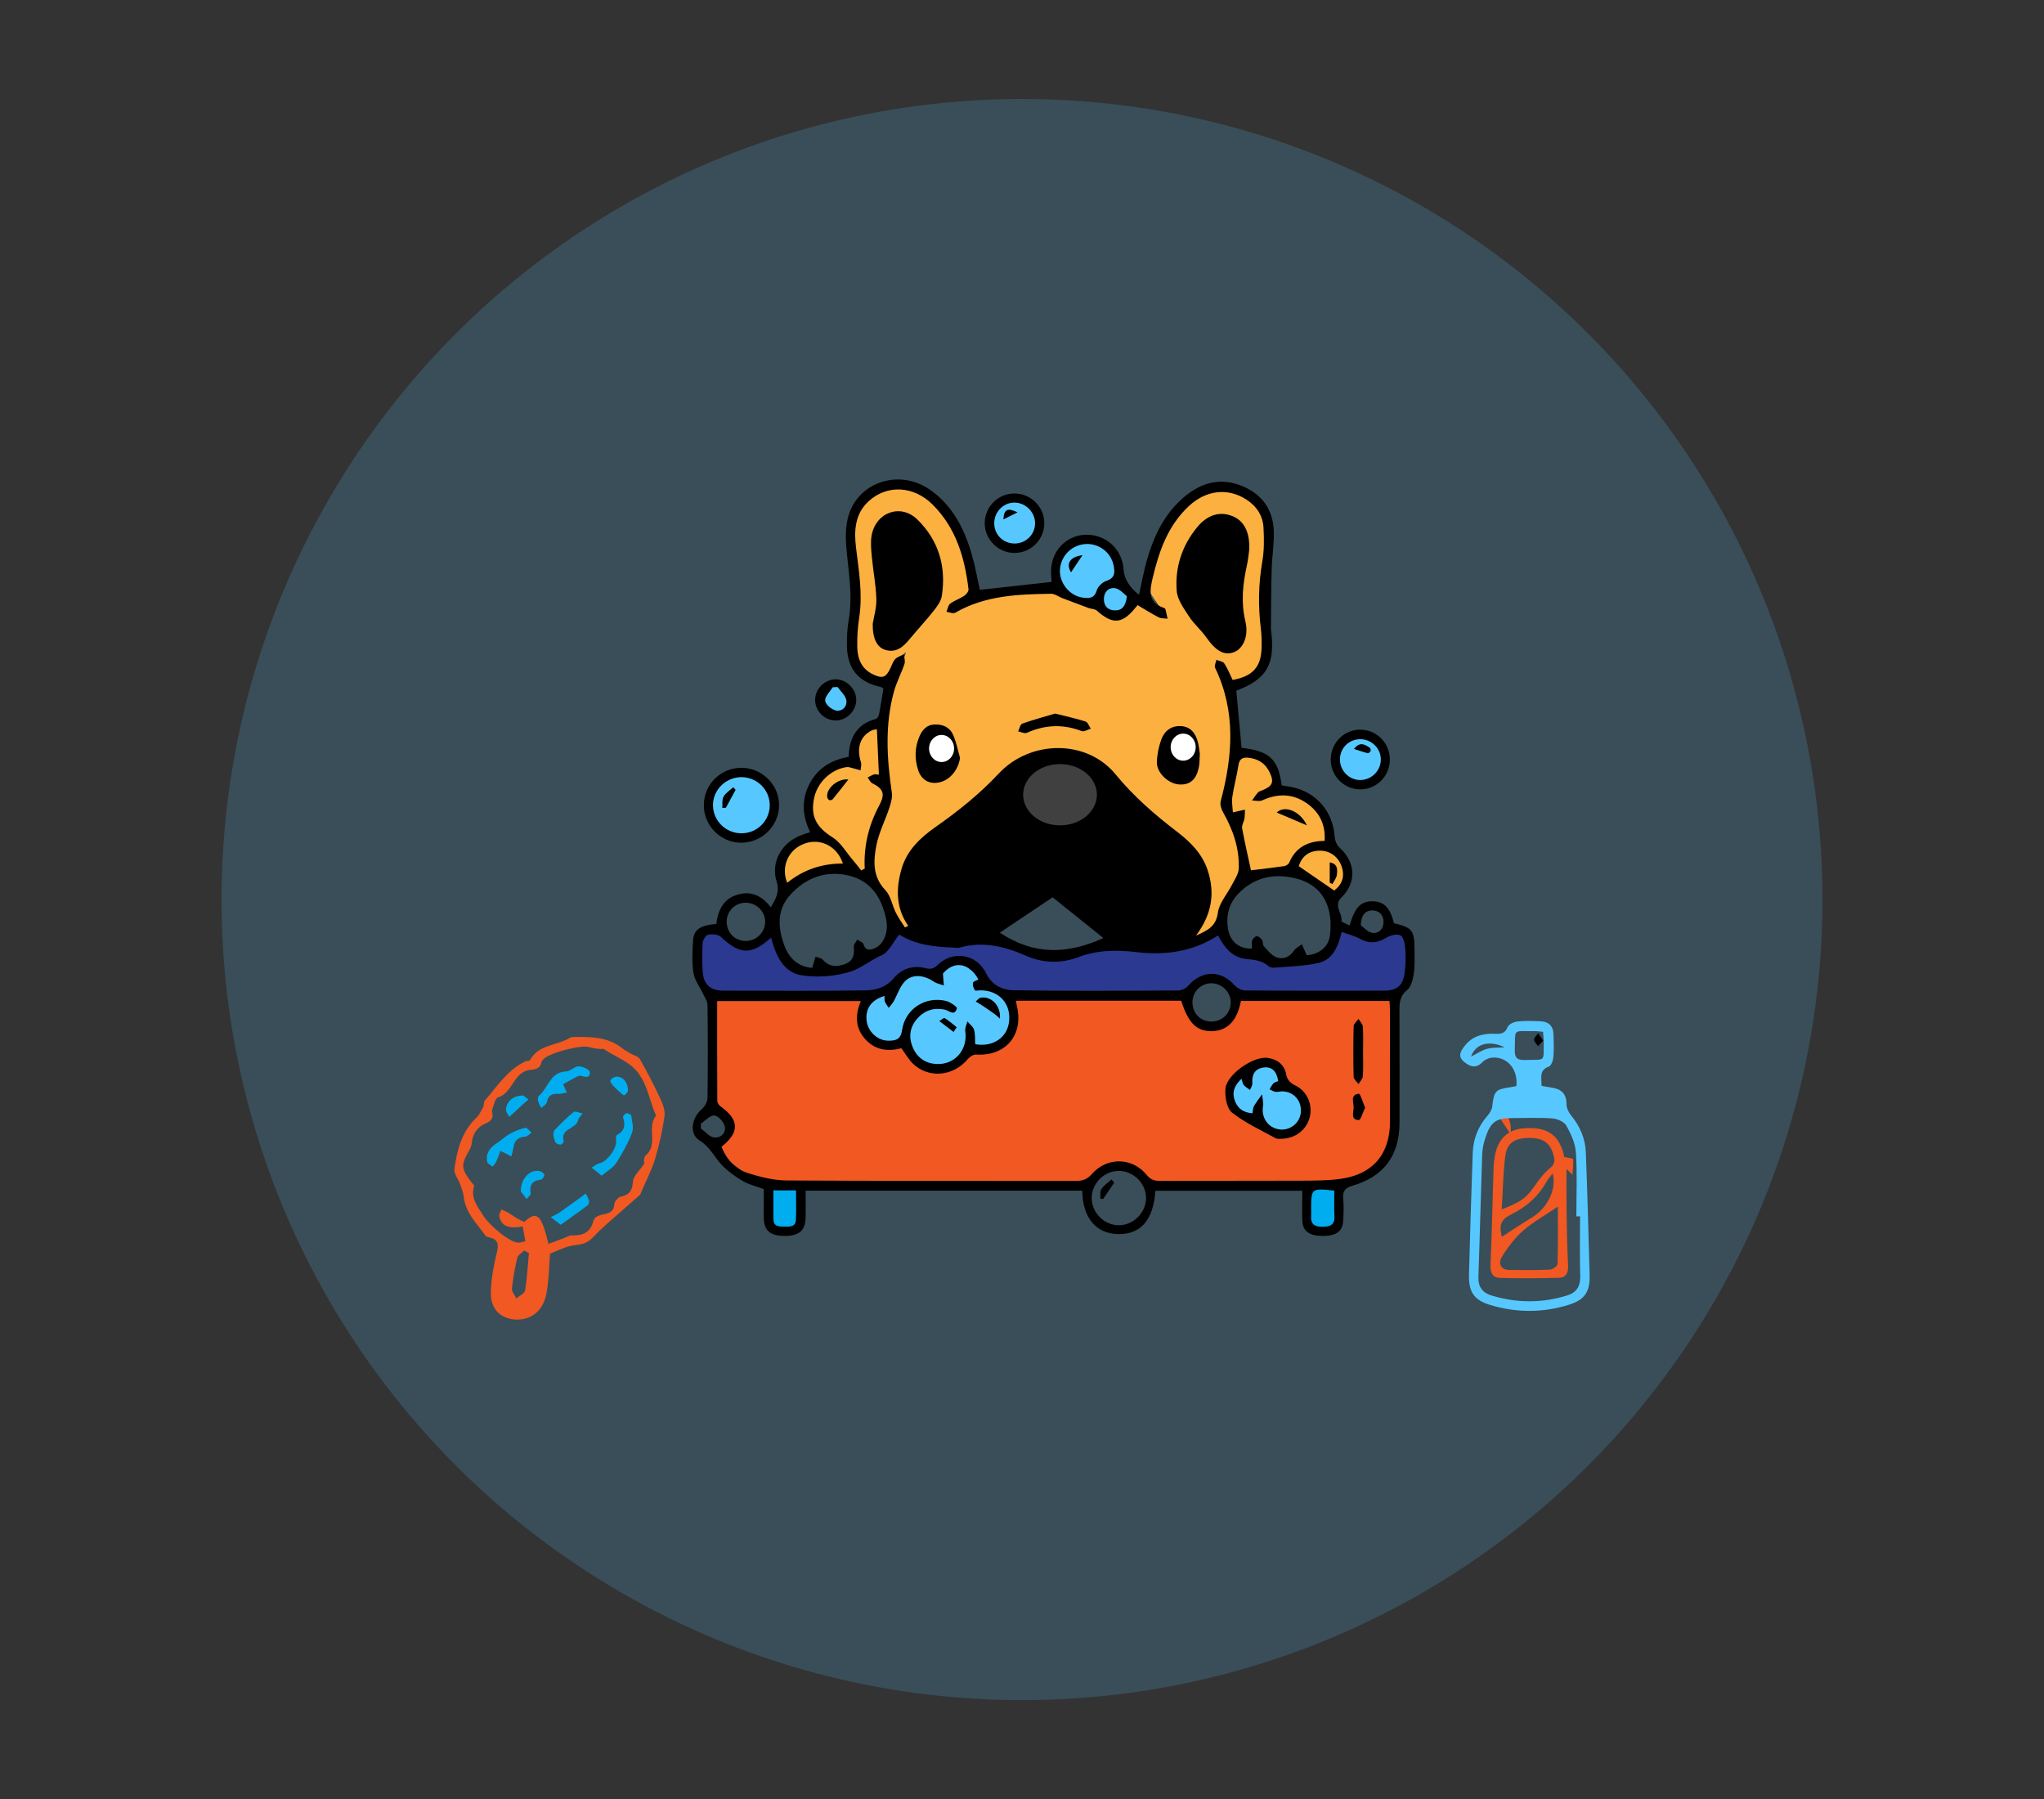 <?xml version="1.0" encoding="utf-8"?>
<!-- Generator: Adobe Illustrator 16.0.0, SVG Export Plug-In . SVG Version: 6.00 Build 0)  -->
<!DOCTYPE svg PUBLIC "-//W3C//DTD SVG 1.1//EN" "http://www.w3.org/Graphics/SVG/1.1/DTD/svg11.dtd">
<svg version="1.1" id="Layer_1" xmlns="http://www.w3.org/2000/svg" xmlns:xlink="http://www.w3.org/1999/xlink" x="0px" y="0px"
	 width="180.292px" height="158.667px" viewBox="1128.376 2.873 180.292 158.667"
	 enable-background="new 1128.376 2.873 180.292 158.667" xml:space="preserve">
<rect x="1128.376" y="2.873" width="180.292" height="158.667" fill="#333333" stroke="none"/>
<circle opacity="0.18" fill="#56C8FF" cx="1218.522" cy="82.206" r="70.605"/>
<g>
	<path fill="#F15822" d="M1261.599,102.876c-0.566-0.857-1.039-1.572-1.521-2.301
		C1260.971,100.403,1261.844,101.606,1261.599,102.876z"/>
	<g>
		<polygon fill="#F15822" points="1191.633,91.157 1204.712,90.853 1204.653,91.747 1204.653,93.896 1205.13,94.255 1206.324,95.03 
			1207.697,95.03 1208.174,95.03 1208.235,95.329 1209.189,96.284 1210.085,96.642 1211.696,97.06 1212.532,96.762 1213.249,96.225 
			1214.024,95.21 1215.338,95.27 1216.77,94.792 1217.606,93.776 1217.666,92.403 1217.666,91.091 1232.649,90.612 1233.067,91.448 
			1233.664,92.403 1234.619,93.478 1235.873,93.239 1237.365,92.345 1237.543,91.329 1238.022,90.612 1251.274,90.911 
			1251.512,102.731 1250.438,105.597 1247.692,107.147 1230.44,107.565 1229.665,107.028 1229.186,106.61 1226.918,105.835 
			1225.127,106.729 1224.232,107.267 1198.145,107.565 1195.281,107.267 1191.341,104.222 1192.416,103.208 1192.953,102.073 
			1191.221,100.163 1191.52,90.972 		"/>
		<polyline fill="#56C8FF" points="1239.574,101.974 1239.264,101.792 1237.146,100.542 1236.947,98.193 1237.823,97.558 
			1239.494,96.96 1240.569,96.642 1241.563,97.757 1241.841,98.592 1242.917,99.388 1243.593,101.019 1243.275,102.134 
			1242.558,102.452 1241.682,102.61 1239.931,102.571 		"/>
		<path fill="#56C8FF" d="M1205.071,91.21l1.791-0.896l0.895-0.896l1.016-0.955l1.253,0.299l1.214,0.119l-0.139-0.418
			c0,0,1.015-1.492,2.029-0.717c1.015,0.777,1.015,0.777,1.015,0.777l0.955,0.656l0.179,0.775c0,0,0.956,0,1.612,0.658
			c0.657,0.656,0.775,1.432,0.775,1.432v1.074l-0.06,0.656l-0.836,1.016l-1.074,0.238l-1.851,0.418l-1.313,1.314l-1.193,0.298
			h-1.433l-0.716-0.478l-0.776-0.775l-0.239-0.777h-0.775h-1.074l-1.374-0.418l-0.298-0.715l-0.357-1.553l0.06-0.775l0.238-0.18"/>
		<path fill="#56C8FF" d="M1228.032,56.011c0,0-0.317,0.716-0.557,0.875c-0.238,0.159-1.272,0.159-1.272,0.159l-0.716-0.875
			l-1.911,0.159l-1.671-1.035l-0.239-0.716l-0.478-1.671l0.797-1.433l0.875-0.795h1.751l1.75,0.716l0.558,1.273l0.398,1.273
			l0.478,1.035l0.397,0.637L1228.032,56.011z"/>
		<ellipse fill="#56C8FF" cx="1248.421" cy="69.939" rx="2.136" ry="2.07"/>
		<ellipse fill="#56C8FF" cx="1217.964" cy="48.967" rx="1.95" ry="2.109"/>
		<ellipse fill="#56C8FF" cx="1202.031" cy="64.606" rx="1.249" ry="1.592"/>
		<ellipse fill="#56C8FF" cx="1193.689" cy="74.09" rx="2.904" ry="2.877"/>
		<polyline fill="#00AEEF" points="1243.712,107.745 1243.553,109.177 1243.553,111.167 1244.428,111.485 1245.543,111.325 
			1246.338,110.849 1246.498,108.62 1246.338,107.267 1243.394,107.585 		"/>
		<path fill="#00AEEF" d="M1196.276,107.507v3.58l1.91,0.398c0,0,1.353-0.557,0.955-3.979H1196.276z"/>
		<path fill="#2B3990" d="M1191.52,90.972l-0.816-0.578l-0.637-1.353l-0.079-2.865l0.158-0.954c0,0,0.398-1.434,1.831,0
			c1.432,1.432,0.717,0.795,0.717,0.795h0.636l1.433,0.159l1.114-1.034l0.637-0.559l0.159,0.797l1.433,2.467l0.989,1.041
			l0.921-0.166c0,0,1.035-0.158,1.273-0.158s2.148-0.478,2.148-0.478l1.752-0.876c0,0,0.828,0.321,0.931-0.078
			c0.104-0.398,1.059-1.99,1.059-1.99l1.273-0.318c0,0,0.875,0.716,1.114,0.716s2.388,0.159,2.706,0.159c0.319,0,3.024,0,3.024,0
			h1.274l0.955,0.239l2.467,1.194l3.023-0.239c0,0,1.354-0.239,2.31-0.478s1.989-0.238,1.989-0.238l1.99,0.238h2.547
			c0,0,0.159,0,0.397,0c0.239,0,3.184-1.432,3.184-1.432l1.035,0.079l0.716,1.513h0.638l0.955,0.318h0.637l1.569,0.412l2.013,0.383
			l0.636-0.158l1.593-0.16l0.955-1.671l0.238-0.558l0.08-0.716l1.035,0.318l0.478,0.239l1.75,0.397l1.354-0.159l1.035-0.398
			l0.797,1.354l-0.16,0.717v1.432v0.876l-0.637,0.796l-0.717,0.398l-12.495,0.477l-0.915-0.259c0,0-2.428-1.651-3.145-1.492
			l-2.229,1.492l-14.724,0.179l-1.273-0.397l-1.034-0.558l-1.115-2.068l-1.75-0.159l-1.274,0.317l-0.238,0.955l-1.512-0.397
			l-1.354,0.478l-1.977,1.746L1191.52,90.972z"/>
		<path fill="#FBB040" d="M1237.723,69.242h1.73l0.598,0.836l1.015,1.612v0.836l1.433,0.06l1.91,1.015l0.955,1.671l0.418,1.612
			c0,0-0.179,0.418,0,0.478s0.418,0.656,0.418,0.656l0.716,0.657l0.18,1.85l-0.404,1.508l-1.147-0.135l-1.254-1.193l-0.955-0.358
			l-2.388-0.358l-1.671,0.061h-1.135l-1.671-3.284l-1.373-4.775l2.388-2.806"/>
		<path fill="#FBB040" d="M1197.668,80.942c0,0-1.254-4.656,3.224-3.999l-0.597-1.135l-0.418-1.91l0.238-1.611l1.433-1.791
			l2.388-0.358v-1.731c0,0,0.597-2.328,1.97-1.791c1.373,0.537,0.239-0.119,0.239-0.119v1.254l0.775,4.716l-0.775,2.089l-0.836,3.94
			l-0.299,1.611l-1.611-0.716c0,0-1.313,0.179-1.731,0.239c-0.418,0.059-2.687,0.716-3.044,0.955
			C1198.265,80.823,1197.668,80.942,1197.668,80.942z"/>
		<path fill="#FBB040" d="M1208.135,85.062l-2.149-3.502l-0.796-2.627l1.512-5.89c0,0-2.176-5.542,0.558-10.506
			c2.732-4.964-0.955,0.397-0.955,0.397l-1.99-0.716l-0.875-3.104l0.637-3.9l-0.637-4.537v-1.91c0,0,1.671-4.696,5.174-3.104
			l2.944,1.75l1.354,2.706l1.193,2.707l0.239,2.149l6.606-0.319l1.114,0.398l1.432,0.637l1.99,0.478c0,0,0.079,0.795,1.592,0.636
			c1.513-0.159,1.632-0.568,1.632-0.568l0.915-0.148l1.272,0.636l-1.193-1.75c0,0,1.671-11.859,8.676-8.834
			c0,0,2.149,0.795,1.989,6.048c0,0-1.035,3.9,0.159,7.243c0,0-0.238,2.308-3.502,4.218l0.317,2.387v1.99l-0.159,1.99l-0.716,3.184
			l0.159,1.513l1.273,3.502v1.99l-0.875,1.83l-0.558,1.911l-1.035,1.035l-1.989,0.795l0.158-2.069l-3.104-7.084l-4.219-5.014
			l-4.139-1.592l-5.014,3.979l-4.06,4.219l-4.219,4.06c0,0,1.034,2.309,0.796,2.309S1208.135,85.062,1208.135,85.062z"/>
		<path d="M1208.198,84.666c0.096-0.046,0.192-0.093,0.289-0.138c-1.104-1.595-1.087-3.314-0.583-5.047
			c0.473-1.624,1.651-2.732,2.984-3.667c1.999-1.403,3.884-2.903,5.569-4.708c2.822-3.022,7.794-3.02,10.309,0.047
			c1.61,1.965,3.469,3.569,5.457,5.091c1.163,0.891,2.196,1.924,2.676,3.376c0.671,2.027,0.364,3.905-1.03,5.766
			c1.063-0.463,1.766-0.83,1.929-2.016c0.119-0.871,0.835-1.655,1.26-2.491c0.229-0.452,0.563-0.924,0.581-1.397
			c0.071-1.8-0.509-3.444-1.395-4.998c-0.156-0.273-0.269-0.676-0.192-0.962c1.056-3.976,1.359-7.907-0.5-11.76
			c-0.083-0.173,0.071-0.46,0.116-0.695c0.237,0.099,0.578,0.131,0.694,0.309c0.302,0.46,0.506,0.985,0.738,1.462
			c1.775-0.318,2.515-1.148,2.554-2.839c0.014-0.564,0.003-1.134-0.065-1.693c-0.246-1.992-0.213-3.965,0.135-5.952
			c0.168-0.954,0.15-1.956,0.102-2.93c-0.055-1.069-0.605-1.908-1.514-2.496c-1.629-1.053-3.541-0.846-5.066,0.572
			c-1.85,1.719-2.636,3.969-3.199,6.348c-0.271,1.147-0.424,2.161,0.991,2.636c0.053,0.018,0.12,0.066,0.133,0.114
			c0.071,0.278,0.129,0.559,0.191,0.839c-0.263-0.037-0.561-0.006-0.784-0.121c-0.645-0.333-1.261-0.723-1.867-1.079
			c-1.283,1.696-2.156,1.772-3.594,0.483c-0.169-0.151-0.479-0.136-0.715-0.223c-0.788-0.289-1.574-0.585-2.358-0.885
			c-0.317-0.122-0.632-0.376-0.943-0.372c-2.921,0.04-5.834,0.143-8.47,1.671c-0.182,0.105-0.512-0.045-0.772-0.077
			c0.104-0.247,0.144-0.58,0.329-0.721c0.373-0.283,0.846-0.432,1.238-0.695c0.179-0.12,0.399-0.393,0.378-0.569
			c-0.334-2.797-1.102-5.426-3.174-7.483c-1.661-1.648-3.989-1.781-5.623-0.3c-1.235,1.119-1.309,2.618-1.123,4.131
			c0.25,2.037,0.594,4.059,0.28,6.126c-0.135,0.877-0.197,1.777-0.172,2.664c0.027,0.99,0.38,1.867,1.355,2.343
			c0.869,0.423,1.17,0.314,1.581-0.555c0.128-0.269,0.218-0.58,0.416-0.782c0.194-0.198,0.505-0.284,0.765-0.418
			c0.021,0.286,0.129,0.602,0.045,0.853c-0.272,0.814-0.69,1.583-0.919,2.407c-0.823,2.957-0.635,5.944-0.196,8.939
			c0.063,0.426-0.075,0.907-0.215,1.332c-0.369,1.123-0.934,2.202-1.153,3.351c-0.259,1.354-0.336,2.737,0.797,3.919
			c0.479,0.498,0.598,1.333,0.927,1.991C1207.619,83.821,1207.926,84.235,1208.198,84.666z M1199.436,107.878
			c0,0.85,0.021,1.648-0.005,2.447c-0.035,1.09-0.599,1.547-1.846,1.547c-1.255-0.002-1.798-0.453-1.838-1.543
			c-0.016-0.447-0.002-0.895-0.001-1.342c0-0.414,0-0.826,0-1.246c-0.653-0.244-1.306-0.389-1.853-0.713
			c-0.679-0.4-1.344-0.879-1.883-1.449c-0.646-0.688-1.006-1.563-1.91-2.111c-0.957-0.58-0.739-1.982,0.171-2.77
			c0.264-0.229,0.504-0.648,0.51-0.984c0.04-2.738,0.035-5.477,0.002-8.215c-0.004-0.332-0.248-0.668-0.4-0.992
			c-0.284-0.607-0.737-1.182-0.839-1.816c-0.147-0.929-0.095-1.9-0.038-2.85c0.059-0.99,0.602-1.359,2.052-1.484
			c0.146-1.139,0.564-2.16,1.794-2.559c1.237-0.402,2.207,0.047,3.015,1.088c0.412-0.729,0.812-1.298,0.512-2.26
			c-0.56-1.793,0.511-3.534,2.313-4.153c0.194-0.066,0.392-0.129,0.646-0.212c-0.685-1.412-0.784-2.827-0.081-4.212
			c0.707-1.395,1.909-2.156,3.472-2.425c0.059-1.66,0.692-2.891,2.399-3.343c0.122-0.032,0.253-0.239,0.281-0.384
			c0.146-0.755,0.261-1.517,0.388-2.287c-0.085-0.059-0.147-0.132-0.224-0.149c-1.937-0.417-2.929-1.55-2.991-3.533
			c-0.025-0.798,0.024-1.612,0.159-2.399c0.371-2.154-0.031-4.268-0.216-6.398c-0.071-0.82-0.061-1.684,0.117-2.483
			c0.709-3.186,4.47-4.52,7.245-2.596c2.041,1.414,3.075,3.503,3.731,5.807c0.291,1.019,0.47,2.068,0.685,3.035
			c2.108-0.233,4.193-0.464,6.328-0.7c-0.014-0.246-0.036-0.534-0.045-0.824c-0.055-1.8,1.267-3.265,3.002-3.334
			c1.815-0.072,3.287,1.257,3.394,3.066c0.046,0.789,0.52,1.575,1.362,2.231c0.227-1.017,0.405-2.031,0.683-3.016
			c0.598-2.121,1.522-4.076,3.225-5.552c1.56-1.351,3.321-1.837,5.294-0.984c1.688,0.731,2.609,2.065,2.685,3.883
			c0.047,1.121-0.152,2.25-0.184,3.377c-0.049,1.775-0.049,3.552-0.069,5.328c0,0.029,0.01,0.059,0.014,0.089
			c0.383,3.008-0.368,4.302-3.064,5.327c0.154,1.685,0.308,3.359,0.461,5.039c2.473,0.287,3.23,0.982,3.539,3.315
			c0.267,0.043,0.551,0.08,0.833,0.135c2.224,0.438,3.696,2.161,3.846,4.424c0.021,0.329,0.202,0.729,0.442,0.946
			c1.405,1.273,1.505,3.056,0.143,4.387c-0.734,0.717,0.113,1.373,0.009,2.063c-0.015,0.093,0.452,0.258,0.717,0.399
			c0.48-1.644,1.013-2.16,2.066-2.133c0.986,0.026,1.521,0.585,1.845,1.933c1.604,0.373,1.811,0.63,1.816,2.308
			c0.002,0.714,0.039,1.438-0.065,2.138c-0.076,0.51-0.225,1.158-0.58,1.442c-0.704,0.563-0.687,1.228-0.683,1.976
			c0.014,3.244,0.008,6.49,0.006,9.734c0,2.852-1.368,4.738-4.105,5.537c-0.662,0.193-0.932,0.459-0.865,1.154
			c0.062,0.65,0.037,1.311,0,1.963c-0.055,0.943-0.627,1.338-1.844,1.328c-1.144-0.01-1.717-0.418-1.756-1.326
			c-0.037-0.857-0.008-1.719-0.008-2.658c-4.369,0-8.662,0-12.953,0c-0.189,2.602-1.303,3.867-3.316,3.82
			c-1.936-0.045-3.114-1.459-3.137-3.83C1215.734,107.878,1207.63,107.878,1199.436,107.878z M1192.012,104.009
			c0.466,1.148,1.248,1.98,2.361,2.33c1.091,0.344,2.254,0.635,3.387,0.641c8.516,0.053,17.032,0.025,25.549,0.041
			c0.574,0.002,0.969-0.148,1.37-0.605c1.342-1.525,3.571-1.486,4.835,0.072c0.348,0.428,0.697,0.535,1.21,0.531
			c4.169-0.02,8.337-0.002,12.506-0.02c1.129-0.004,2.269-0.008,3.384-0.158c2.842-0.385,4.363-2.178,4.367-5.033
			c0.004-3.275,0-6.551-0.004-9.825c0-0.282-0.026-0.565-0.04-0.833c-4.449,0-8.784,0-13.106,0
			c-0.328,1.721-1.158,2.596-2.469,2.656c-1.396,0.064-2.149-0.652-2.798-2.674c-4.839,0-9.683,0-14.576,0
			c0.034,0.193,0.052,0.334,0.084,0.471c0.605,2.559-0.995,4.434-3.606,4.273c-0.242-0.015-0.567,0.207-0.74,0.414
			c-1.27,1.514-3.442,1.72-4.824,0.386c-0.395-0.382-0.671-0.886-1.018-1.356c-1.214,0.304-2.338,0.18-3.231-0.849
			c-0.876-1.008-0.825-2.141-0.351-3.313c-4.275,0-8.428,0-12.669,0c0,2.98-0.005,5.891,0.012,8.801
			c0.001,0.164,0.138,0.381,0.277,0.479C1193.584,101.618,1193.643,102.728,1192.012,104.009z M1196.392,85.567
			c-1.757,1.563-2.757,1.508-4.425-0.066c-0.238-0.226-0.769-0.264-1.126-0.193c-0.208,0.04-0.471,0.457-0.487,0.719
			c-0.056,0.857-0.057,1.727,0.009,2.585c0.085,1.108,0.693,1.626,1.828,1.628c4.168,0.008,8.338,0.037,12.505-0.021
			c0.914-0.012,1.828-0.262,2.507-1.07c0.722-0.86,1.717-1.168,2.821-0.889c0.453,0.115,0.72,0.041,1.073-0.298
			c1.359-1.31,3.462-0.934,4.266,0.759c0.493,1.036,1.439,1.468,2.385,1.484c4.852,0.081,9.706,0.046,14.56,0.021
			c0.297-0.002,0.679-0.191,0.877-0.419c1.2-1.381,2.907-1.396,4.086-0.041c0.214,0.245,0.62,0.456,0.938,0.458
			c4.08,0.03,8.159,0.023,12.238,0.017c1.13-0.003,1.666-0.423,1.82-1.537c0.102-0.731,0.111-1.487,0.059-2.226
			c-0.027-0.4-0.178-1.014-0.441-1.123c-0.34-0.141-0.912,0.023-1.273,0.24c-0.77,0.461-1.465,0.52-2.26,0.08
			c-0.479-0.266-1.035-0.396-1.632-0.615c-0.323,1.355-0.823,2.453-2.034,2.733c-1.277,0.296-2.623,0.308-3.94,0.423
			c-0.164,0.016-0.382-0.046-0.504-0.153c-0.57-0.497-1.255-0.542-1.96-0.62c-1.243-0.138-1.928-1.029-2.465-2.072
			c-2.237,1.446-4.655,1.764-7.16,1.473c-1.77-0.207-3.465-0.203-5.174,0.446c-1.486,0.564-3.111,0.529-4.547-0.103
			c-1.939-0.853-3.846-1.333-5.933-0.739c-0.163,0.046-0.354-0.005-0.533-0.01c-1.735-0.046-3.427-0.278-4.774-1.145
			c-0.566,0.696-0.939,1.572-1.571,1.839c-0.963,0.408-1.788,1.131-2.694,1.416c-1.355,0.429-2.926,0.557-4.331,0.34
			C1197.463,88.637,1196.809,87.142,1196.392,85.567z M1200.017,88.232c0.116-0.392,0.204-0.692,0.292-0.991
			c0.223,0.091,0.516,0.119,0.655,0.281c0.567,0.656,1.238,0.63,1.952,0.369c0.717-0.262,0.844-0.82,0.768-1.518
			c-0.021-0.199,0.198-0.424,0.307-0.637c0.19,0.137,0.496,0.236,0.552,0.415c0.188,0.597,0.555,0.519,0.979,0.352
			c0.779-0.306,1.252-1.411,1.026-2.524c-0.379-1.868-1.296-3.384-3.238-3.871c-2.038-0.51-3.848,0.15-5.24,1.693
			c-1.188,1.317-1.084,2.893-0.511,4.455C1197.981,87.407,1198.78,88.128,1200.017,88.232z M1206.397,90.708
			c-1.188,0.352-1.72,1.15-1.575,2.23c0.122,0.912,0.957,1.709,1.892,1.715c0.593,0.004,1.103-0.049,1.226-0.916
			c0.268-1.879,2.042-3.027,3.872-2.592c0.372,0.09,1.002,0.526,0.967,0.654c-0.2,0.736-0.703,0.189-1.068,0.114
			c-0.968-0.199-1.778,0.063-2.419,0.782c-0.676,0.76-0.796,1.656-0.391,2.579c0.391,0.89,1.103,1.386,2.085,1.435
			c1.625,0.08,2.775-1.27,2.53-2.908c-0.04-0.268,0.12-0.564,0.188-0.846c0.203,0.24,0.505,0.451,0.585,0.728
			c0.119,0.409,0.08,0.863,0.107,1.281c1.606,0.278,2.868-0.619,2.994-2.069c0.136-1.55-0.914-2.672-2.512-2.684
			c-0.178,0-0.455,0.072-0.514-0.01c-0.125-0.176-0.208-0.447-0.166-0.65c0.027-0.128,0.313-0.201,0.481-0.297
			c-0.819-1.505-2.179-1.661-3.131-0.518c0.031,0.414,0.056,0.729,0.08,1.043c-0.298-0.107-0.634-0.162-0.888-0.336
			c-0.799-0.547-1.812-0.709-2.484-0.083c-0.497,0.46-0.71,1.224-1.065,1.843c-0.115,0.199-0.282,0.369-0.426,0.553
			c-0.115-0.182-0.255-0.354-0.336-0.549C1206.376,91.081,1206.407,90.921,1206.397,90.708z M1243.638,87.118
			c1.093-0.086,1.92-0.719,2.05-1.764c0.083-0.667,0.078-1.379-0.061-2.033c-0.338-1.607-1.399-2.598-2.97-2.984
			c-1.887-0.463-3.604-0.114-5.011,1.307c-0.855,0.863-1.139,1.928-0.959,3.115c0.174,1.145,1,1.821,2.121,1.766
			c0-0.234-0.052-0.485,0.017-0.697c0.052-0.163,0.246-0.371,0.395-0.387c0.146-0.014,0.365,0.155,0.462,0.303
			c0.108,0.164,0.054,0.451,0.178,0.585c0.34,0.365,0.686,0.819,1.123,0.978c0.58,0.207,1.148-0.029,1.535-0.605
			c0.156-0.232,0.454-0.37,0.688-0.551C1243.336,86.444,1243.468,86.737,1243.638,87.118z M1245.215,77.032
			c0.096-1.482-0.488-2.569-1.607-3.34c-1.226-0.844-2.541-0.854-3.894-0.234c-0.251,0.114-0.6,0.014-0.902,0.012
			c0.173-0.239,0.33-0.493,0.526-0.711c0.093-0.102,0.261-0.137,0.397-0.193c0.9-0.378,1.043-0.714,0.623-1.595
			c-0.377-0.792-1.036-1.197-1.901-1.273c-0.479-0.043-0.762,0.106-0.844,0.656c-0.139,0.937-0.401,1.855-0.539,2.793
			c-0.068,0.461,0.028,0.947,0.048,1.371c0.519-0.117,0.793-0.179,1.066-0.241c-0.014,0.268-0.005,0.538-0.048,0.8
			c-0.047,0.285-0.249,0.582-0.202,0.84c0.233,1.272,0.526,2.534,0.78,3.71c0.932-0.113,1.928-0.223,2.918-0.367
			c0.166-0.024,0.392-0.161,0.453-0.305C1242.661,77.608,1243.713,77.047,1245.215,77.032z M1204.338,79.636
			c0.104-0.053,0.207-0.105,0.312-0.158c-0.104-1.984,0.349-3.833,1.278-5.569c0.541-1.012,0.383-1.464-0.621-1.963
			c-0.172-0.087-0.268-0.333-0.398-0.505c0.189-0.095,0.371-0.211,0.57-0.273c0.116-0.036,0.261,0.013,0.421,0.026
			c-0.06-1.364-0.117-2.66-0.177-4.008c-0.18,0.038-0.329,0.041-0.451,0.101c-1.029,0.512-1.365,1.554-0.957,2.813
			c0.068,0.211-0.018,0.472-0.031,0.709c-0.202-0.056-0.4-0.118-0.604-0.167c-0.212-0.05-0.436-0.148-0.64-0.117
			c-1.378,0.205-2.564,1.352-2.853,2.719c-0.345,1.638,0.209,2.588,1.632,3.482c0.705,0.443,1.168,1.272,1.732,1.934
			C1203.825,78.976,1204.078,79.31,1204.338,79.636z M1221.224,82.009c-1.514,1.014-3.062,2.049-4.658,3.117
			c3.024,2.012,5.976,1.908,9.134,0.475C1224.144,84.353,1222.657,83.159,1221.224,82.009z M1224.672,108.556
			c0.017,1.297,1.131,2.389,2.421,2.373c1.286-0.016,2.383-1.137,2.37-2.428c-0.012-1.283-1.136-2.379-2.425-2.363
			C1225.739,106.151,1224.655,107.261,1224.672,108.556z M1224.274,50.848c-1.241,0-2.279,0.943-2.399,2.179
			c-0.116,1.193,0.81,2.386,2.001,2.55c0.547,0.076,1.026,0.094,1.24-0.639c0.1-0.341,0.5-0.724,0.846-0.835
			c0.809-0.261,0.76-0.807,0.629-1.408C1226.354,51.611,1225.377,50.847,1224.274,50.848z M1202.726,79.03
			c-0.501-1.527-1.964-2.254-3.357-1.769c-1.435,0.499-2.145,2.026-1.557,3.466C1199.226,79.592,1200.841,79.021,1202.726,79.03z
			 M1194.155,82.485c-0.939-0.006-1.691,0.75-1.682,1.69c0.01,0.96,0.739,1.687,1.693,1.685c0.929-0.001,1.705-0.774,1.7-1.695
			C1195.862,83.241,1195.098,82.49,1194.155,82.485z M1235.109,92.962c0.955,0.062,1.742-0.606,1.823-1.549
			c0.078-0.906-0.643-1.74-1.57-1.819c-0.93-0.078-1.744,0.63-1.8,1.564C1233.504,92.136,1234.16,92.899,1235.109,92.962z
			 M1242.931,79.261c1.09,0.748,2.096,1.438,3.131,2.151c0.714-0.55,0.956-1.272,0.646-2.144c-0.311-0.875-1.059-1.397-1.963-1.372
			C1243.806,77.922,1243.208,78.397,1242.931,79.261z M1246.071,107.876c-2.045-0.217-2.045-0.217-2.043,1.662
			c0,0.207,0.014,0.414-0.001,0.621c-0.054,0.732,0.394,0.91,0.999,0.906c0.624-0.004,1.105-0.139,1.055-0.943
			C1246.036,109.392,1246.071,108.657,1246.071,107.876z M1196.597,107.853c0,0.9-0.011,1.73,0.003,2.563
			c0.011,0.66,0.533,0.633,0.967,0.631c0.428,0,0.981,0.063,1.011-0.586c0.04-0.848,0.01-1.699,0.01-2.605
			C1197.887,107.853,1197.305,107.853,1196.597,107.853z M1248.4,84.468c0.257,0.179,0.622,0.626,1.037,0.678
			c0.587,0.074,0.989-0.37,0.973-1.016c-0.015-0.604-0.414-0.955-0.967-0.963C1248.847,83.157,1248.448,83.504,1248.4,84.468z
			 M1190.202,101.962c-0.004,0.143-0.007,0.285-0.01,0.426c0.385,0.281,0.746,0.742,1.16,0.797c0.57,0.078,1.095-0.375,0.949-0.99
			c-0.091-0.387-0.577-0.916-0.92-0.943C1191.008,101.224,1190.596,101.702,1190.202,101.962z M1227.775,55.451
			c-0.272-0.197-0.63-0.647-1.044-0.708c-0.584-0.085-0.995,0.356-0.985,0.994c0.009,0.583,0.351,0.948,0.942,0.967
			C1227.319,56.724,1227.667,56.371,1227.775,55.451z M1222.869,73.072c0.001-0.175,0.003-0.35,0.005-0.524
			c-0.346,0-0.689,0-1.035,0c0.003,0.175-0.008,0.5,0.012,0.502C1222.188,73.081,1222.528,73.072,1222.869,73.072z"/>
		<path fill="#F15822" d="M1176.896,113.438c-0.1,1.18-0.099,2.377-0.324,3.531c-0.31,1.578-1.43,2.393-2.833,2.27
			c-1.243-0.111-2.091-0.941-2.069-2.348c0.018-1.172,0.243-2.357,0.519-3.502c0.18-0.748,0.165-1.217-0.676-1.389
			c-0.113-0.021-0.257-0.068-0.316-0.152c-0.763-1.078-1.769-2.018-1.92-3.447c-0.04-0.383-0.201-0.756-0.333-1.125
			c-0.159-0.441-0.543-0.902-0.486-1.307c0.231-1.666,0.637-3.287,1.937-4.521c0.271-0.258,0.434-0.637,0.611-0.977
			c0.08-0.152,0.018-0.397,0.118-0.515c1.095-1.263,2.005-2.72,3.591-3.474c0.132-0.063,0.368-0.035,0.417-0.124
			c0.681-1.247,2.041-1.265,3.135-1.759c0.215-0.098,0.432-0.272,0.648-0.273c1.522-0.01,3.058-0.039,4.348,0.996
			c0.225,0.181,0.488,0.312,0.737,0.461c0.277,0.164,0.68,0.254,0.816,0.494c0.636,1.114,1.229,2.254,1.771,3.415
			c0.23,0.497,0.476,1.097,0.405,1.606c-0.18,1.283-0.464,2.564-0.84,3.805c-0.305,1.002-0.806,1.943-1.22,2.912
			c-0.034,0.082-0.053,0.188-0.113,0.24c-0.962,0.852-1.929,1.695-2.893,2.543c-0.207,0.182-0.408,0.369-0.609,0.555
			c-0.402,0.371-0.749,0.852-1.218,1.088c-0.479,0.244-1.089,0.211-1.62,0.371C1177.944,112.972,1177.438,113.22,1176.896,113.438z
			 M1176.753,112.573c0.468-0.172,0.871-0.322,1.274-0.471c0.271-0.1,0.544-0.289,0.811-0.279c0.943,0.029,1.608-0.252,1.873-1.252
			c0.242-0.914,1.764-0.262,1.842-1.441c0.007-0.115,0.045-0.246,0.116-0.332c0.122-0.148,0.264-0.348,0.426-0.379
			c0.748-0.148,1.052-0.488,1.107-1.326c0.036-0.541,0.647-1.037,0.981-1.566c0.052-0.082-0.025-0.236-0.004-0.352
			c0.025-0.139,0.048-0.322,0.144-0.4c1.137-0.939,0.094-2.438,0.886-3.467c0.052-0.068-0.069-0.277-0.123-0.416
			c-0.417-1.074-0.61-2.201-1.294-3.22c-0.808-1.206-2.098-1.535-3.152-2.278c-0.08-0.055-0.235,0.009-0.353-0.008
			c-0.314-0.045-0.643-0.061-0.939-0.164c-0.69-0.242-3.617,0.523-4.073,1.099c-0.055,0.069-0.122,0.146-0.139,0.227
			c-0.108,0.553-0.488,0.632-0.981,0.679c-1.484,0.141-1.527,2.021-2.854,2.431c-0.244,0.076-0.346,0.644-0.492,0.995
			c-0.042,0.103-0.032,0.24-0.009,0.354c0.102,0.498-0.115,0.744-0.574,0.938c-0.735,0.311-1.156,0.9-1.235,1.719
			c-0.02,0.199-0.088,0.406-0.185,0.578c-0.807,1.439-0.794,1.652,0.241,3.008c0.053,0.072,0.169,0.162,0.153,0.209
			c-0.345,1.088,0.302,1.805,0.825,2.652c0.438,0.709,2.253,2.354,3.106,2.354c0.167,0,0.334-0.072,0.586-0.129
			c-0.086-0.467-0.163-0.887-0.242-1.309c-1.203,0.258-1.911-0.053-2.06-0.883c-0.032-0.186,0.122-0.404,0.19-0.607
			c0.193,0.088,0.396,0.162,0.577,0.268c0.266,0.154,0.511,0.344,0.774,0.5c0.209,0.125,0.436,0.221,0.654,0.332
			C1175.723,109.618,1176.139,109.966,1176.753,112.573z M1175.028,113.384c-0.142-0.074-0.283-0.148-0.426-0.225
			c-0.206,0.215-0.538,0.398-0.598,0.646c-0.215,0.889-0.378,1.795-0.468,2.703c-0.026,0.275,0.245,0.582,0.38,0.873
			c0.268-0.229,0.727-0.426,0.771-0.691C1174.87,115.601,1174.925,114.487,1175.028,113.384z"/>
		<path fill="#56C8FF" d="M1262.133,98.657c0.152-1.508-0.842-2.641-2.17-2.506c-0.295,0.029-0.638,0.189-0.841,0.402
			c-0.602,0.626-1.145,0.355-1.644-0.068c-0.566-0.479-0.227-0.968,0.116-1.402c0.646-0.819,1.539-1.07,2.54-1.039
			c0.504,0.016,0.964,0.057,1.215-0.582c0.097-0.249,0.548-0.469,0.857-0.5c0.707-0.074,1.43-0.057,2.141-0.012
			c0.652,0.043,1.032,0.439,1.055,1.104c0.024,0.685,0.047,1.373-0.01,2.053c-0.026,0.297-0.189,0.754-0.4,0.831
			c-0.893,0.325-0.629,0.997-0.641,1.696c0.301,0.055,0.58,0.114,0.863,0.153c0.854,0.117,1.339,0.521,1.335,1.463
			c-0.001,0.339,0.19,0.737,0.416,1.009c0.79,0.955,1.245,2.041,1.291,3.262c0.137,3.598,0.238,7.201,0.333,10.801
			c0.039,1.465-0.418,2.174-1.799,2.611c-2.3,0.729-4.638,0.725-6.943,0.037c-1.475-0.441-1.939-1.166-1.898-2.717
			c0.097-3.572,0.199-7.143,0.331-10.715c0.045-1.219,0.47-2.314,1.289-3.252c0.202-0.229,0.394-0.539,0.429-0.831
			c0.167-1.38,0.264-1.503,1.651-1.706C1261.796,98.727,1261.94,98.694,1262.133,98.657z M1267.746,110.142
			c-0.108,0-0.218,0-0.326,0c0-1.871,0.083-3.748-0.038-5.613c-0.054-0.816-0.436-1.654-0.845-2.385
			c-0.19-0.342-0.79-0.6-1.224-0.633c-1.154-0.088-2.318-0.033-3.478-0.033c-1.503-0.002-1.965,0.309-2.444,1.75
			c-0.157,0.473-0.263,0.982-0.279,1.479c-0.124,3.598-0.205,7.193-0.333,10.791c-0.029,0.857,0.37,1.385,1.114,1.613
			c2.243,0.691,4.507,0.705,6.752-0.002c0.804-0.252,1.14-0.828,1.115-1.705C1267.711,113.651,1267.746,111.896,1267.746,110.142z
			 M1264.479,93.868c-0.324-0.025-0.557-0.061-0.788-0.057c-1.921,0.029-1.642-0.3-1.703,1.684c-0.024,0.763,0.313,0.878,0.948,0.86
			c1.835-0.05,1.574,0.214,1.604-1.614C1264.544,94.481,1264.505,94.22,1264.479,93.868z M1261.09,95.239
			c-1.378-0.673-2.586-0.299-2.958,0.818c0.518-0.261,0.946-0.561,1.42-0.688C1260.042,95.239,1260.576,95.276,1261.09,95.239z"/>
		<path d="M1193.825,70.588c1.811,0.026,3.3,1.543,3.269,3.333c-0.032,1.846-1.568,3.313-3.425,3.271
			c-1.762-0.039-3.209-1.524-3.211-3.294C1190.456,72.04,1191.959,70.562,1193.825,70.588z M1196.271,73.888
			c0.003-1.366-1.12-2.478-2.502-2.477c-1.373,0.001-2.515,1.131-2.504,2.477c0.011,1.372,1.124,2.47,2.507,2.475
			C1195.153,76.367,1196.269,75.262,1196.271,73.888z"/>
		<path d="M1250.969,69.889c-0.013,1.443-1.188,2.609-2.618,2.601c-1.433-0.01-2.592-1.18-2.597-2.623
			c-0.006-1.483,1.208-2.687,2.665-2.644C1249.86,67.265,1250.982,68.438,1250.969,69.889z M1248.417,68.066
			c-1.021-0.029-1.832,0.742-1.85,1.759c-0.017,0.968,0.743,1.789,1.698,1.837c0.998,0.049,1.852-0.726,1.905-1.728
			C1250.222,68.951,1249.418,68.094,1248.417,68.066z"/>
		<path d="M1217.866,51.638c-1.418,0.01-2.621-1.176-2.634-2.597c-0.013-1.437,1.145-2.624,2.581-2.646
			c1.476-0.022,2.69,1.175,2.675,2.64C1220.474,50.476,1219.314,51.628,1217.866,51.638z M1217.892,50.806
			c1.014-0.012,1.812-0.834,1.782-1.838c-0.027-0.985-0.899-1.807-1.877-1.77c-0.959,0.036-1.722,0.84-1.724,1.816
			C1216.072,50.032,1216.869,50.817,1217.892,50.806z"/>
		<path d="M1202.136,62.786c0.934,0.024,1.762,0.868,1.765,1.798c0.003,0.983-0.844,1.834-1.821,1.828
			c-0.991-0.006-1.819-0.851-1.806-1.841C1200.289,63.592,1201.156,62.76,1202.136,62.786z M1202.26,63.465
			c-0.145,0.005-0.289,0.011-0.435,0.017c-0.243,0.4-0.703,0.822-0.665,1.194c0.033,0.332,0.583,0.791,0.967,0.862
			c0.539,0.1,1.002-0.365,0.896-0.923C1202.944,64.198,1202.528,63.846,1202.26,63.465z"/>
		<path d="M1241.343,103.306c-0.093-0.008-0.3,0.031-0.442-0.047c-1.305-0.723-2.691-1.35-3.852-2.264
			c-0.468-0.367-0.635-1.391-0.584-2.09c0.094-1.262,2.456-2.91,3.723-2.734c0.832,0.115,1.463,0.572,1.628,1.422
			c0.104,0.533,0.365,0.783,0.827,1.014c1.039,0.521,1.532,1.689,1.262,2.781C1243.621,102.528,1242.617,103.306,1241.343,103.306z
			 M1241.123,98.216c-0.142-0.875-0.562-1.324-1.354-1.188c-0.738,0.126-0.985,0.66-0.928,1.387
			c0.016,0.188-0.133,0.387-0.207,0.582c-0.187-0.139-0.397-0.255-0.549-0.425c-0.1-0.112-0.114-0.303-0.2-0.561
			c-0.597,0.558-0.842,1.126-0.631,1.814c0.229,0.748,0.746,1.178,1.601,1.228c0.041-0.229,0.027-0.455,0.12-0.617
			c0.212-0.367,0.478-0.704,0.722-1.055c0.031,0.358,0.136,0.729,0.08,1.073c-0.157,0.976,0.442,1.87,1.415,2.019
			c0.966,0.146,1.854-0.557,1.927-1.523c0.075-1.008-0.629-1.807-1.626-1.828c-0.207-0.005-0.419,0.072-0.619,0.043
			c-0.18-0.027-0.345-0.146-0.517-0.227c0.112-0.176,0.203-0.371,0.342-0.521C1240.79,98.319,1240.953,98.292,1241.123,98.216z"/>
		<path d="M1248.606,95.653c-0.001,0.715,0.031,1.432-0.021,2.143c-0.017,0.233-0.249,0.451-0.383,0.678
			c-0.149-0.213-0.423-0.421-0.428-0.637c-0.038-1.487-0.037-2.979,0.002-4.465c0.005-0.216,0.279-0.425,0.429-0.638
			c0.135,0.229,0.367,0.45,0.383,0.687C1248.638,94.163,1248.606,94.909,1248.606,95.653z"/>
		<path d="M1248.787,100.561c-0.212,0.438-0.389,1.095-0.556,1.091c-0.729-0.01-0.476-0.672-0.456-1.07
			c0.023-0.455-0.349-1.164,0.456-1.252C1248.366,99.314,1248.586,100.101,1248.787,100.561z"/>
		<path d="M1205.356,57.879c0.097-0.604,0.344-1.399,0.318-2.186c-0.039-1.24-0.28-2.473-0.397-3.712
			c-0.059-0.617-0.124-1.258-0.023-1.86c0.345-2.047,2.547-2.88,4.03-1.437c1.88,1.827,2.574,4.161,2.163,6.76
			c-0.073,0.462-0.413,0.915-0.718,1.3c-0.678,0.855-1.426,1.655-2.122,2.497c-0.559,0.675-1.163,1.228-2.125,0.951
			C1205.734,59.976,1205.334,59.189,1205.356,57.879z"/>
		<path d="M1238.569,51.323c-0.053,0.359-0.096,0.895-0.211,1.416c-0.363,1.64-0.535,3.259-0.131,4.938
			c0.309,1.283-0.195,2.403-1.002,2.71c-0.864,0.331-1.604-0.102-2.456-1.314c-0.456-0.648-1.086-1.176-1.517-1.837
			c-0.452-0.698-1.021-1.468-1.083-2.243c-0.167-2.077,0.466-4,1.806-5.628c0.906-1.102,2.001-1.413,3.082-0.986
			C1238.09,48.786,1238.616,49.747,1238.569,51.323z"/>
		<path d="M1234.206,69.365c-0.025,0.462-0.018,0.732-0.058,0.995c-0.188,1.221-0.763,1.763-1.773,1.694
			c-0.956-0.064-1.991-1.042-1.957-1.982c0.023-0.67,0.165-1.362,0.397-1.991c0.275-0.747,0.877-1.218,1.719-1.171
			c0.868,0.048,1.305,0.639,1.504,1.419C1234.138,68.728,1234.17,69.144,1234.206,69.365z M1233.41,68.751
			c-0.241-0.273-0.419-0.475-0.596-0.675c-0.159,0.211-0.455,0.43-0.442,0.63c0.016,0.255,0.281,0.494,0.438,0.74
			C1232.987,69.241,1233.165,69.035,1233.41,68.751z"/>
		<path d="M1213.055,69.705c-0.13,0.99-0.814,1.894-1.722,2.141c-0.911,0.249-1.672-0.146-1.967-1.045
			c-0.326-0.996-0.311-1.993,0.101-2.962c0.255-0.604,0.65-1.06,1.385-1.074c0.725-0.015,1.316,0.268,1.598,0.921
			C1212.726,68.326,1212.859,69.029,1213.055,69.705z M1211.403,69.599c0.264-0.465,0.512-0.702,0.496-0.921
			c-0.02-0.263-0.261-0.51-0.405-0.765c-0.168,0.205-0.453,0.399-0.473,0.617C1210.999,68.792,1211.202,69.074,1211.403,69.599z"/>
		<path d="M1221.435,65.804c0.983,0.248,1.852,0.431,2.69,0.701c0.203,0.065,0.314,0.414,0.468,0.633
			c-0.271,0.078-0.595,0.292-0.807,0.21c-1.645-0.63-3.237-0.563-4.837,0.155c-0.197,0.089-0.508-0.078-0.767-0.126
			c0.118-0.236,0.183-0.619,0.361-0.683C1219.51,66.35,1220.504,66.083,1221.435,65.804z"/>
		<path d="M1216.573,92.709c-0.227-0.202-0.334-0.317-0.46-0.405c-0.4-0.283-0.807-0.558-1.214-0.829
			c-0.15-0.099-0.309-0.185-0.463-0.276c0.144-0.115,0.275-0.305,0.436-0.334C1215.799,90.695,1216.682,91.565,1216.573,92.709z"/>
		<path d="M1212.488,93.885c-0.419-0.321-0.839-0.641-1.258-0.96c0.161-0.096,0.396-0.313,0.471-0.266
			c0.377,0.231,0.712,0.531,1.062,0.807C1212.67,93.605,1212.58,93.745,1212.488,93.885z"/>
		<path d="M1243.652,75.663c-0.984-0.419-1.813-0.771-2.661-1.132C1241.67,73.863,1243.039,74.372,1243.652,75.663z"/>
		<path d="M1203.207,71.619c-0.489,0.62-0.931,1.194-1.392,1.753c-0.053,0.063-0.226,0.092-0.306,0.055
			c-0.082-0.039-0.16-0.171-0.172-0.271C1201.244,72.385,1202.316,71.497,1203.207,71.619z"/>
		<path d="M1226.657,107.173c-0.325,0.48-0.651,0.961-0.979,1.441c-0.082-0.008-0.165-0.018-0.248-0.027
			c0.023-0.287-0.046-0.637,0.094-0.848c0.222-0.332,0.585-0.57,0.889-0.85C1226.494,106.983,1226.575,107.079,1226.657,107.173z"/>
		<path d="M1223.858,51.832c-0.328,0.493-0.655,0.986-1.01,1.517C1222.383,52.599,1222.72,51.994,1223.858,51.832z"/>
		<path d="M1245.665,78.932c0.726,0.116,0.676,0.646,0.632,1.077c-0.028,0.287-0.252,0.555-0.387,0.832
			c-0.081-0.041-0.163-0.081-0.245-0.121C1245.665,80.142,1245.665,79.563,1245.665,78.932z"/>
		<path fill="#00AEEF" d="M1178.04,98.493c0.075,0.164,0.207,0.445,0.338,0.728c-0.266,0.046-0.536,0.144-0.797,0.122
			c-0.59-0.045-0.862,0.205-0.983,0.771c-0.039,0.184-0.319,0.315-0.489,0.472c-0.099-0.218-0.226-0.427-0.283-0.655
			c-0.032-0.129,0-0.346,0.089-0.42c0.824-0.684,0.976-2.102,2.407-2.148c0.369-0.012,0.73-0.449,1.097-0.451
			c0.343-0.002,0.959,0.291,0.979,0.498c0.057,0.598-0.427,0.434-0.806,0.337c-0.097-0.025-0.23,0.024-0.328,0.076
			C1178.839,98.045,1178.424,98.28,1178.04,98.493z"/>
		<path fill="#00AEEF" d="M1181.444,106.556c-0.393-0.316-0.636-0.512-0.881-0.709c0.226-0.129,0.439-0.328,0.68-0.373
			c0.607-0.109,1.473-1.188,1.48-1.908c0.002-0.201-0.041-0.533,0.054-0.584c0.694-0.363,0.791-0.881,0.549-1.566
			c-0.028-0.082,0.171-0.33,0.297-0.359c0.129-0.028,0.416,0.103,0.428,0.191c0.07,0.508,0.241,1.088,0.073,1.525
			c-0.359,0.934-0.853,1.83-1.399,2.672C1182.45,105.87,1181.938,106.14,1181.444,106.556z"/>
		<path fill="#00AEEF" d="M1172.52,104.37c-0.117,0.301-0.226,0.629-0.371,0.941c-0.077,0.168-0.219,0.303-0.33,0.453
			c-0.162-0.141-0.436-0.26-0.468-0.426c-0.147-0.73,0.214-1.238,0.817-1.627c0.41-0.262,0.766-0.613,1.188-0.85
			c0.424-0.234,0.889-0.422,1.358-0.527c0.144-0.033,0.363,0.273,0.548,0.424c-0.171,0.121-0.333,0.33-0.513,0.348
			c-0.569,0.057-0.962,0.262-1.062,0.871c-0.048,0.297-0.133,0.586-0.2,0.881C1173.219,104.724,1172.951,104.587,1172.52,104.37z"/>
		<path fill="#00AEEF" d="M1177.83,110.89c-0.377-0.293-0.626-0.484-0.875-0.678c0.233-0.119,0.484-0.213,0.7-0.359
			c0.637-0.438,1.26-0.893,1.885-1.342c0.172-0.123,0.335-0.258,0.502-0.387c0.102,0.215,0.236,0.422,0.291,0.648
			c0.029,0.121-0.035,0.334-0.132,0.406C1179.445,109.747,1178.67,110.288,1177.83,110.89z"/>
		<path fill="#00AEEF" d="M1177.176,102.976c0.038-0.162,0.025-0.352,0.114-0.441c0.544-0.553,1.087-1.113,1.689-1.596
			c0.138-0.11,0.515,0.081,0.782,0.134c-0.139,0.204-0.349,0.39-0.402,0.612c-0.186,0.779-1.608,0.705-1.256,1.848
			c0.021,0.066-0.169,0.277-0.269,0.283c-0.15,0.008-0.373-0.063-0.445-0.176C1177.268,103.448,1177.241,103.196,1177.176,102.976z"
			/>
		<path fill="#00AEEF" d="M1174.314,107.946c-0.007-1.178,0.811-1.951,1.663-1.791c0.162,0.031,0.396,0.207,0.412,0.338
			c0.015,0.133-0.189,0.406-0.316,0.42c-0.778,0.076-1.001,0.484-0.893,1.215c0.021,0.141-0.232,0.322-0.36,0.486
			C1174.611,108.339,1174.402,108.062,1174.314,107.946z"/>
		<path fill="#00AEEF" d="M1174.535,99.485c0.079,0.059,0.267,0.204,0.456,0.348c-0.173,0.15-0.348,0.298-0.516,0.452
			c-0.24,0.22-0.475,0.444-0.713,0.665c-0.153,0.143-0.311,0.279-0.465,0.42c-0.104-0.211-0.301-0.426-0.292-0.63
			C1173.038,100.022,1173.651,99.487,1174.535,99.485z"/>
		<path fill="#00AEEF" d="M1183.767,99.101c-0.047,0.058-0.152,0.279-0.325,0.361c-0.078,0.039-0.297-0.186-0.436-0.31
			c-0.198-0.175-0.394-0.354-0.567-0.554c-0.104-0.119-0.247-0.299-0.22-0.416c0.028-0.131,0.215-0.275,0.361-0.32
			C1183.173,97.679,1183.795,98.248,1183.767,99.101z"/>
		<path fill="#F15822" d="M1266.34,104.901c0.354,0.088,0.787,0.131,0.793,0.207c0.037,0.451-0.026,0.91-0.057,1.365
			c-0.207-0.197-0.415-0.393-0.523-0.496c0,1.117-0.016,2.418,0.004,3.717c0.025,1.605,0.055,3.211,0.133,4.814
			c0.029,0.623-0.191,1.041-0.785,1.057c-1.738,0.049-3.48,0.057-5.219,0.012c-0.618-0.016-0.868-0.434-0.84-1.105
			c0.119-2.91,0.185-5.824,0.276-8.736c0.009-0.295,0.05-0.592,0.101-0.885c0.258-1.527,1.152-2.377,2.591-2.475
			c1.942-0.129,2.947,0.482,3.438,2.1C1266.302,104.644,1266.324,104.821,1266.34,104.901z M1260.84,109.528
			c1.822-0.713,2.189-1.025,3.063-2.293c0.333-0.482,0.718-0.955,1.171-1.32c0.39-0.313,0.473-0.588,0.359-1.053
			c-0.277-1.133-0.862-1.613-2.092-1.631c-1.316-0.02-2.031,0.404-2.188,1.582C1260.956,106.331,1260.942,107.872,1260.84,109.528z
			 M1265.79,109.29c-1.116,0.756-2.174,1.34-3.063,2.115c-0.738,0.648-1.36,1.471-1.875,2.311c-0.324,0.531-0.165,1.145,0.674,1.154
			c1.188,0.014,2.376,0.029,3.562-0.025c0.241-0.012,0.666-0.324,0.672-0.51C1265.81,112.624,1265.79,110.907,1265.79,109.29z
			 M1265.326,106.368c-0.176,0.232-0.381,0.451-0.523,0.705c-0.718,1.279-1.725,2.199-3.055,2.863
			c-1.054,0.525-1.136,0.98-0.903,2.012c0.863-0.555,1.759-1.16,2.684-1.717C1264.793,109.47,1265.727,107.776,1265.326,106.368z"/>
		<path d="M1264.492,94.653c-0.183,0.199-0.317,0.346-0.455,0.494c-0.124-0.196-0.348-0.393-0.346-0.588
			c0.001-0.188,0.233-0.377,0.364-0.565C1264.183,94.188,1264.312,94.382,1264.492,94.653z"/>
		<path d="M1192.09,74.136c0.026-0.339-0.048-0.733,0.103-1.001c0.187-0.332,0.56-0.559,0.853-0.831
			c0.072,0.074,0.144,0.148,0.216,0.223c-0.284,0.526-0.569,1.052-0.854,1.577C1192.301,74.114,1192.196,74.125,1192.09,74.136z"/>
		<path d="M1247.809,68.925c0.533-0.697,0.977-0.376,1.401-0.096c0.062,0.041,0.085,0.225,0.048,0.307
			c-0.037,0.081-0.189,0.179-0.264,0.16C1248.624,69.2,1248.262,69.07,1247.809,68.925z"/>
		<path d="M1218.13,48.059c-0.395,0.196-0.79,0.393-1.248,0.621C1216.929,47.798,1217.231,47.619,1218.13,48.059z"/>
		<ellipse fill="#FFFFFF" cx="1211.428" cy="68.884" rx="1.104" ry="1.194"/>
		<ellipse fill="#FFFFFF" cx="1232.739" cy="68.765" rx="1.104" ry="1.194"/>
		<ellipse fill="#404040" cx="1221.875" cy="72.96" rx="3.253" ry="2.702"/>
	</g>
</g>
</svg>
